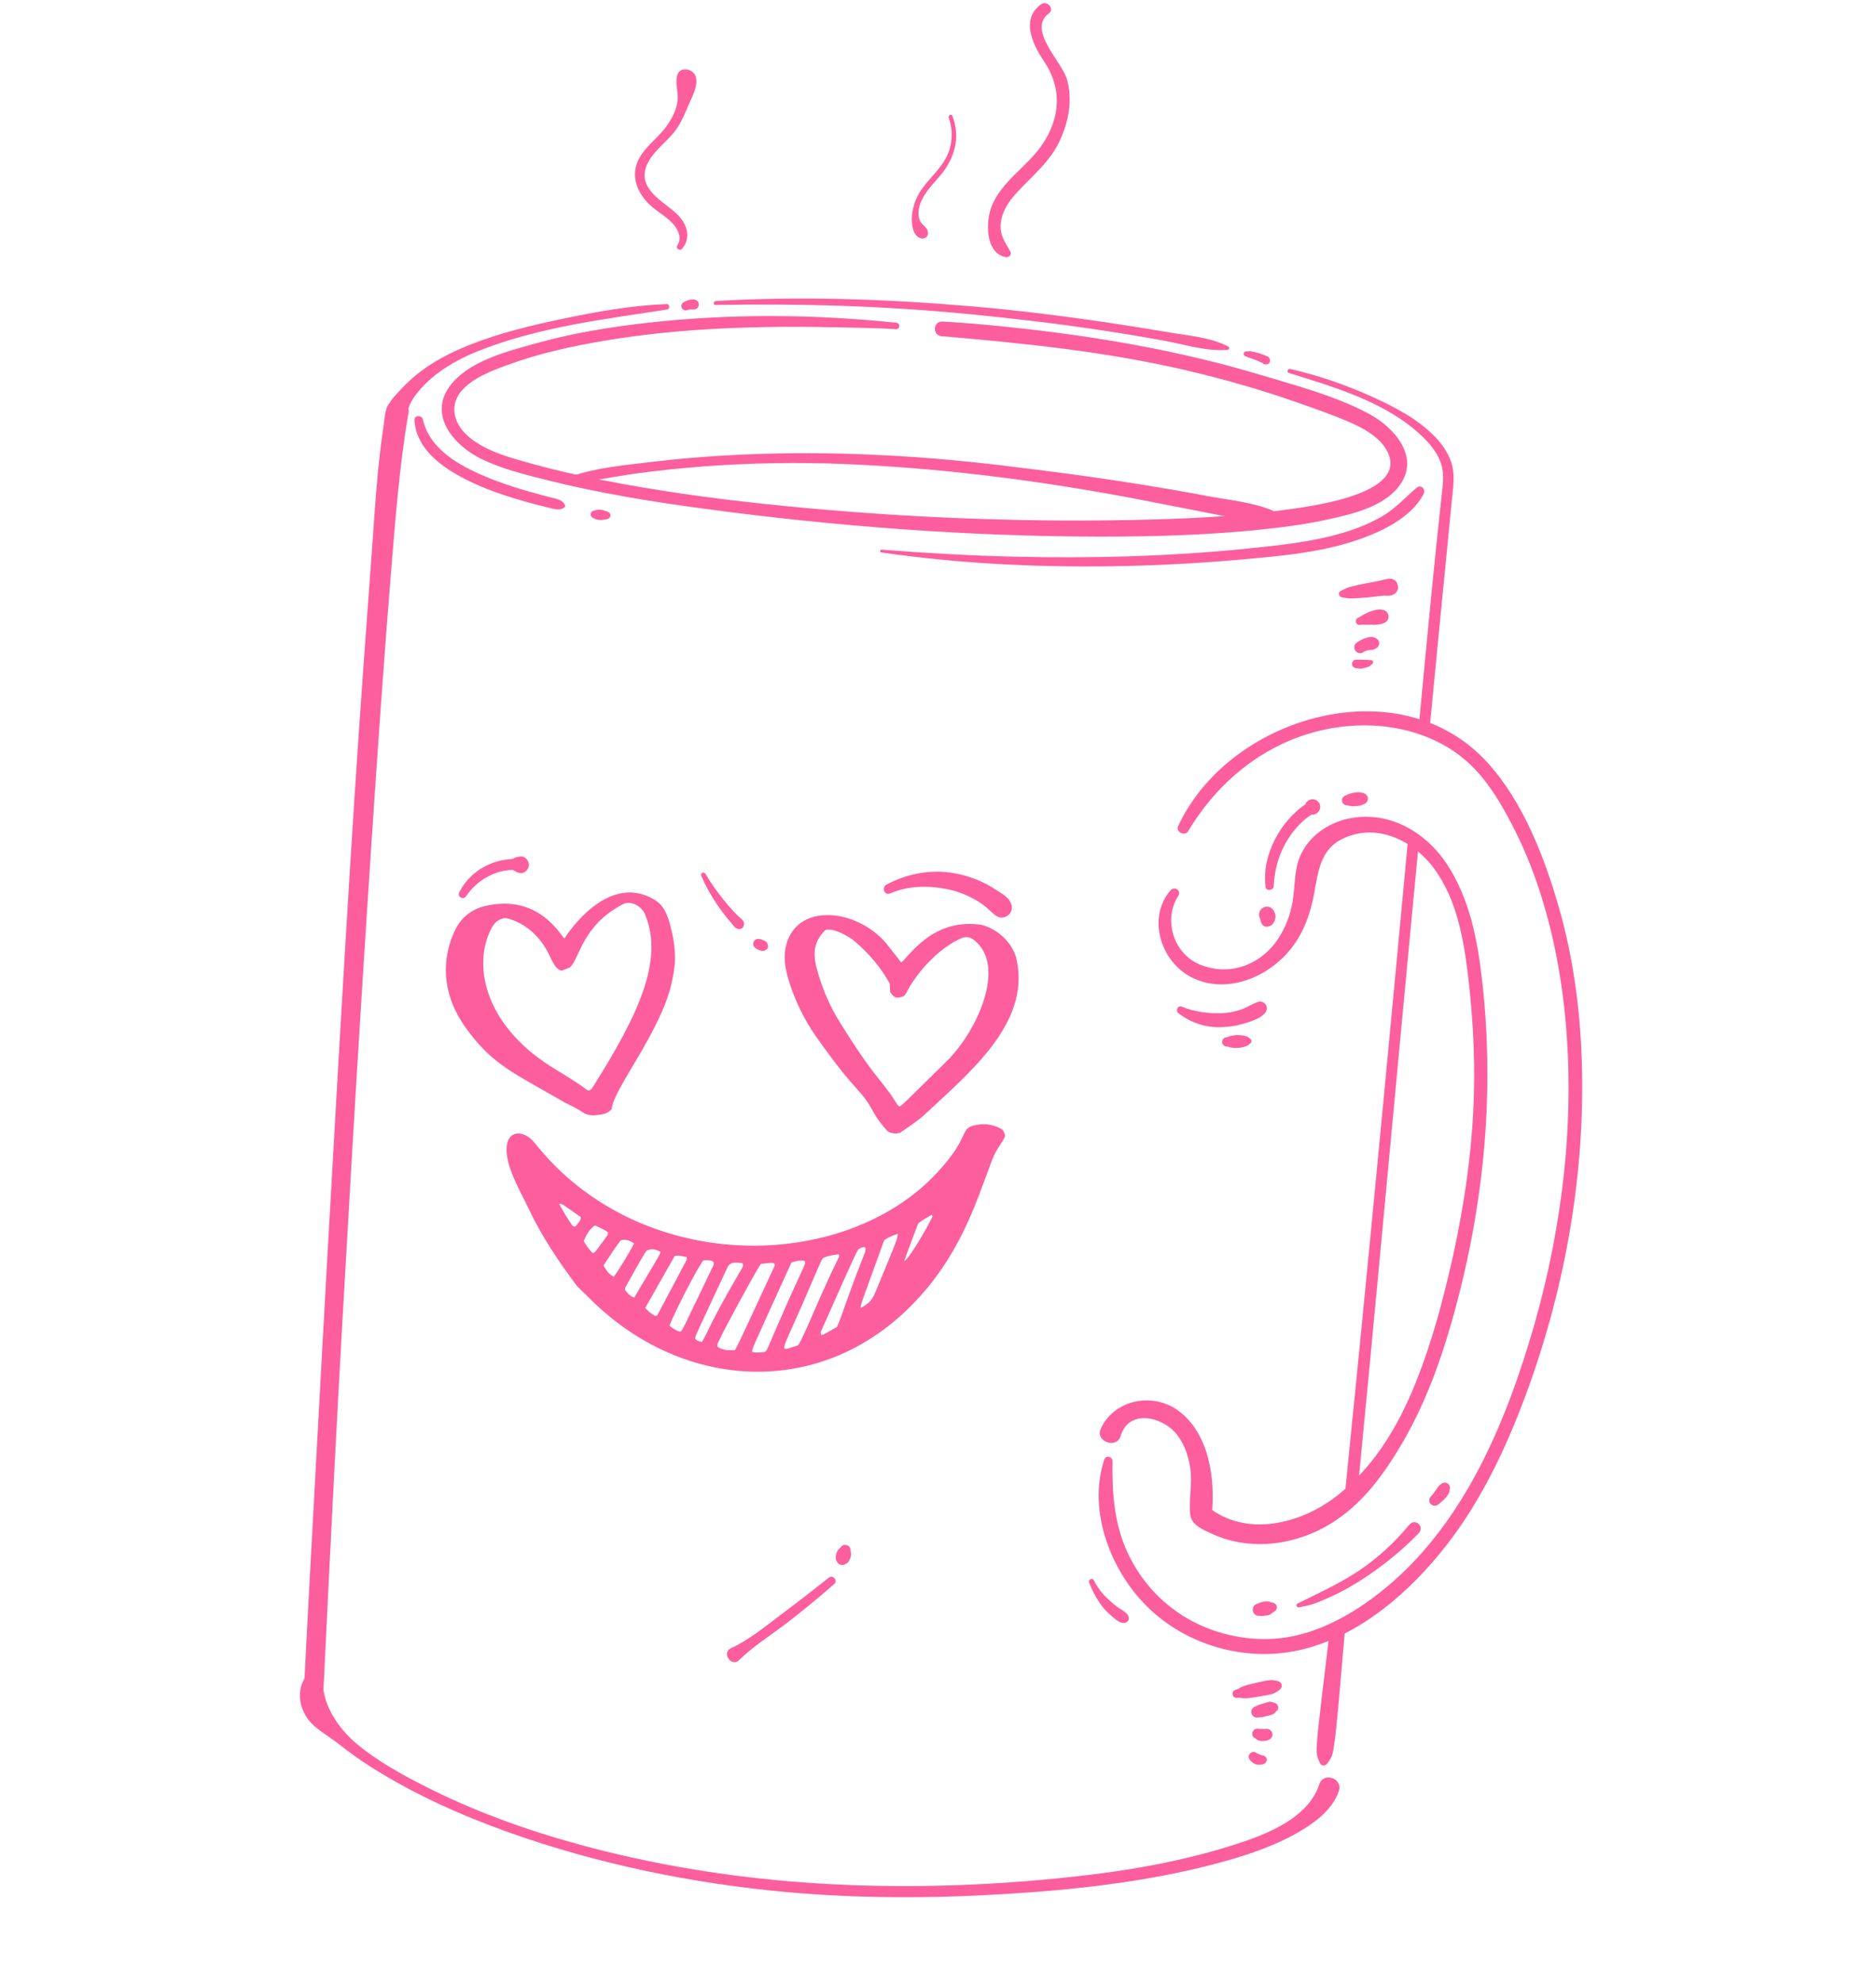 <svg xmlns="http://www.w3.org/2000/svg" width="265" height="280" viewBox="0 0 265 280" fill="none"><path d="M126.62 45.582C114.956 44.365 103.26 44.279 91.592 45.574C86.181 46.175 80.78 47.062 75.534 48.538C71.522 49.666 66.076 51.024 63.502 54.585C60.478 58.771 64.226 62.966 67.98 64.808C70.777 66.181 73.933 66.962 76.941 67.724C84.4 69.615 92.029 70.85 99.65 71.871C118.063 74.338 136.701 75.756 155.283 75.782C163.198 75.794 171.139 75.561 179.01 74.694C181.977 74.367 184.945 73.949 187.859 73.295C191.27 72.529 195.523 71.524 197.704 68.55C200.638 64.547 196.958 60.386 193.454 58.488C188.745 55.938 183.205 54.493 178.098 52.956C166.629 49.505 154.847 47.508 142.954 46.238C139.686 45.888 136.416 45.593 133.134 45.41C131.804 45.336 131.659 47.362 132.989 47.477C144.672 48.478 156.273 49.652 167.713 52.335C172.87 53.544 177.966 55.003 182.969 56.743C185.535 57.636 188.119 58.542 190.616 59.613C192.542 60.44 194.77 61.653 195.849 63.534C199.476 69.858 184.72 71.581 180.943 72.08C173.956 73.005 166.891 73.299 159.851 73.438C142.532 73.779 125.136 72.979 107.912 71.161C100.178 70.344 92.451 69.255 84.819 67.753C81.656 67.13 78.507 66.425 75.399 65.565C72.231 64.688 68.664 63.805 66.132 61.615C64.004 59.775 63.342 57.031 65.483 54.883C67.151 53.212 69.552 52.325 71.727 51.528C76.171 49.899 80.84 48.88 85.5 48.099C96.462 46.264 107.572 45.99 118.66 46.233C121.296 46.289 123.924 46.315 126.557 46.491C127.143 46.53 127.203 45.642 126.62 45.582Z" fill="#FC5E9E"></path><path d="M94.177 42.939C89.197 43.144 84.225 44.02 79.356 45.05C74.987 45.974 70.581 47.02 66.421 48.673C62.743 50.133 59.4 52 56.687 54.927C55.861 55.818 55.233 56.393 54.738 57.451C54.993 57.163 55.248 56.875 55.502 56.588C54.382 56.988 54.352 59.037 54.195 60.047C53.994 61.353 53.83 62.664 53.675 63.975C53.202 67.959 52.952 71.977 52.661 75.977C51.782 88.06 50.879 100.139 50.1 112.229C49.133 127.246 48.241 142.267 47.386 157.289C46.548 172.011 45.71 186.733 44.919 201.458C44.309 212.849 43.665 224.239 43.086 235.631C43.034 236.658 42.981 237.685 42.931 238.713C42.845 240.48 45.592 240.679 45.678 238.905C46.197 228.138 46.724 217.373 47.281 206.608C48.032 192.127 48.87 177.651 49.717 163.176C50.6 148.077 51.548 132.98 52.551 117.889C53.387 105.306 54.255 92.725 55.288 80.157C55.868 73.089 56.431 65.911 57.592 58.909C57.61 58.804 57.721 58.219 57.659 58.54C57.587 58.907 57.748 58.199 57.746 58.13C57.731 57.704 57.648 57.27 57.334 56.953C57.459 57.324 57.581 57.694 57.706 58.064C57.709 57.947 57.668 57.571 57.745 57.475C57.91 57.275 57.645 57.824 57.713 57.619C57.918 56.998 58.216 56.469 58.598 55.941C60.844 52.839 64.4 50.798 67.908 49.433C76.316 46.16 85.376 45.072 94.226 43.715C94.657 43.651 94.625 42.921 94.177 42.939Z" fill="#FC5E9E"></path><path d="M187.889 229.896C187.5 233.163 187.097 236.43 186.712 239.698C186.523 241.291 186.344 242.886 186.17 244.481C186.084 245.274 186.035 246.074 185.991 246.871C185.941 247.764 186.089 248.226 186.48 249.032C186.673 249.428 187.192 249.422 187.444 249.1C188.015 248.368 188.218 247.965 188.36 247.037C188.472 246.307 188.583 245.575 188.667 244.841C188.853 243.188 188.995 241.525 189.146 239.868C189.443 236.594 189.717 233.318 189.998 230.043C190.113 228.683 188.049 228.552 187.889 229.896Z" fill="#FC5E9E"></path><path d="M198.916 118.372C196.689 142.218 194.442 166.063 192.09 189.898C191.379 197.094 190.661 204.29 189.933 211.485C189.821 212.599 191.56 212.72 191.669 211.606C194.074 186.977 196.32 162.332 198.649 137.694C199.255 131.289 199.859 124.884 200.465 118.48C200.56 117.485 199.009 117.377 198.916 118.372Z" fill="#FC5E9E"></path><path d="M182.071 52.678C188.562 54.693 195.825 56.795 200.868 61.597C201.911 62.589 202.87 63.732 203.419 65.076C204.084 66.703 203.823 68.281 203.639 69.981C203.127 74.706 202.634 79.433 202.173 84.162C201.566 90.397 200.972 96.632 200.384 102.868C200.291 103.865 201.838 103.972 201.934 102.976C202.988 92.011 204.065 81.049 205.143 70.086C205.307 68.421 205.539 66.844 204.98 65.23C204.508 63.867 203.656 62.659 202.653 61.632C200.233 59.154 197.044 57.502 193.924 56.08C190.197 54.382 186.263 53.026 182.271 52.11C181.903 52.027 181.694 52.561 182.071 52.678Z" fill="#FC5E9E"></path><path d="M43.989 235.975C41.504 237.99 42.059 241.693 44.348 243.711C45.471 244.701 46.827 245.482 48.007 246.42C49.408 247.533 50.882 248.578 52.393 249.538C58.476 253.401 65.187 256.402 71.964 258.812C84.375 263.226 97.671 265.968 110.783 267.181C120.967 268.123 131.258 268.121 141.463 267.517C151.41 266.927 161.472 265.855 171.14 263.357C175.111 262.331 179.187 261.066 182.805 259.097C185.304 257.738 188.177 255.749 189.127 252.943C189.73 251.161 186.951 250.184 186.373 251.972C184.654 257.282 177.633 259.55 172.782 261.007C164.015 263.639 154.823 264.854 145.724 265.608C124.318 267.381 102.757 266.197 81.967 260.537C74.326 258.458 66.828 255.748 59.769 252.139C56.538 250.486 53.259 248.662 50.456 246.337C47.77 244.108 45.252 240.438 45.654 236.802C45.75 235.904 44.637 235.45 43.989 235.975Z" fill="#FC5E9E"></path><path d="M80.882 68.131C83.908 67.954 86.947 67.263 89.954 66.857C93.134 66.428 96.326 66.098 99.525 65.861C106.072 65.376 112.652 65.263 119.21 65.529C132.156 66.053 145.002 67.637 157.743 69.948C161.248 70.584 164.736 71.291 168.233 71.966C170.079 72.323 171.925 72.68 173.767 73.049C175.582 73.413 177.438 73.957 179.294 73.985C180.408 74 180.73 72.505 179.689 72.075C176.786 70.876 173.318 70.594 170.241 70.002C167.062 69.392 163.869 68.856 160.672 68.345C154.172 67.306 147.645 66.455 141.108 65.681C128.222 64.156 115.186 63.579 102.224 64.337C98.756 64.54 95.292 64.84 91.843 65.259C88.22 65.699 84.29 66.049 80.823 67.23C80.394 67.377 80.317 68.165 80.882 68.131Z" fill="#FC5E9E"></path><path d="M71.687 161.328C72.211 159.548 74.198 159.727 75.569 161.457C90.362 180.118 119.071 179.848 132.302 165.691C137.616 160.006 135.112 159.203 138.427 158.804C139.417 158.684 140.358 158.897 141.248 159.333C141.686 159.547 141.755 159.662 141.989 160.369C141.715 161.334 140.865 161.876 140.049 164.058C137.736 170.239 135.481 177.586 128.663 184.448C115.463 197.733 95.908 196.283 82.971 183.054C82.357 182.426 81.587 181.74 81.511 181.638C78.907 178.145 76.526 174.638 74.668 170.676C73.565 168.327 71.256 164.541 71.586 161.83C71.608 161.648 71.642 161.481 71.687 161.328ZM127.77 178.095C128.615 177.47 130.806 173.665 131.7 171.871C131.732 171.806 131.674 171.696 131.645 171.534C130.969 171.939 130.288 172.286 129.696 172.793C127.32 179.009 127.77 178.101 127.77 178.095ZM124.9 175.152C121.453 184.669 121.515 184.344 121.59 184.717C122.629 184.152 123.171 183.65 123.56 182.717C127.06 174.321 126.749 174.933 126.821 174.229C126.913 174.281 125.857 174.461 124.9 175.152ZM107.464 178.505C106.686 179.656 102.39 187.528 101.642 189.175C101.506 189.477 101.281 189.758 101.348 190.184C102.066 190.712 102.916 190.711 103.786 190.685C104.191 190.06 103.88 190.729 109.456 178.71C109.483 178.651 109.408 178.544 109.362 178.402C108.757 178.28 108.145 178.435 107.464 178.505ZM112.753 189.981C113.68 188.563 115.813 182.93 118.535 177.476C118.567 177.413 118.514 177.308 118.491 177.159C117.727 177.204 116.988 177.357 116.34 177.617C115.941 178.009 116.168 177.727 113.194 184.54C110.164 191.48 109.959 190.854 112.753 189.981ZM108.013 190.942C108.459 190.658 108.154 190.905 111.141 184.186C113.795 178.218 113.905 178.481 113.625 178.065C113.014 177.955 112.419 178.1 111.796 178.304C106.098 190.855 106.201 190.465 106.265 190.931C106.865 191.09 107.479 190.989 108.013 190.942ZM99.345 177.999C98.492 179.089 95.237 185.378 94.576 187.237C95.033 187.585 95.514 187.941 96.076 188.084C96.429 187.873 96.225 188.158 100.523 179.227C100.791 178.669 100.967 178.432 100.689 178.119C100.28 177.966 99.809 177.931 99.345 177.999ZM118.213 187.415C118.938 185.886 119.485 183.695 122.173 176.897C122.242 176.721 122.27 176.523 122.282 176.333C122.287 176.266 122.189 176.191 122.137 176.12C121.838 176.116 121.576 176.23 121.254 176.423C120.829 177.176 121.15 176.377 116.181 187.559C116.048 187.859 115.84 188.152 115.983 188.546C116.47 188.433 116.035 188.647 118.213 187.415ZM99.136 189.54C100.177 187.838 100.067 187.247 104.37 179.863C104.96 178.85 105.111 178.722 104.85 178.363C104.234 178.401 103.219 178.011 102.757 178.998C98.081 188.994 98.223 188.645 98.195 189.046C98.547 189.388 98.293 189.265 99.136 189.54ZM95.305 177.383C93.928 179.809 92.552 182.232 91.14 184.722C91.583 185.206 92.04 185.605 92.597 185.858C92.715 185.793 92.837 185.769 92.875 185.699C94.257 183.107 95.632 180.512 97.001 177.913C97.038 177.842 96.994 177.729 96.981 177.531C96.453 177.455 95.925 177.234 95.305 177.383ZM93.346 176.8C92.671 176.479 92.07 176.227 91.297 176.659C90.274 178.238 89.384 180.004 88.391 181.711C88.322 181.828 88.314 181.979 88.269 182.15C88.626 182.589 88.957 183.048 89.594 183.247C93.404 176.835 92.925 177.677 93.346 176.8ZM85.256 178.73C85.896 179.792 85.938 179.837 86.695 180.315C87.272 179.597 89.028 176.72 89.564 175.606C88.999 175.222 88.422 174.929 87.671 175.182C86.796 176.324 86.023 177.543 85.256 178.73ZM84.038 173.059C83.221 173.635 82.814 174.427 82.453 175.265C82.812 175.94 83.243 176.496 83.737 176.98C84.102 176.823 83.892 177.105 85.839 174.397C85.887 174.331 85.868 174.218 85.891 174.052C85.354 173.625 84.699 173.361 84.038 173.059ZM78.966 169.985C79.581 171.126 80.147 172.065 80.772 172.971C80.882 173.13 81.013 173.264 81.283 173.224C81.554 172.839 82.006 172.522 82.056 171.903C79.074 169.815 79.601 170.114 78.966 169.985Z" fill="#FC5E9E"></path><path d="M79.725 132.546C79.739 132.537 85.52 123.083 92.329 126.992C93.312 127.557 94.04 128.362 94.603 130.403C95.766 134.618 95.335 136.722 94.859 138.878C93.363 145.66 86.552 153.931 86.419 156.591C85.848 157.349 85.047 157.382 84.284 157.48C83.539 157.576 82.796 157.456 82.197 157.016C81.504 156.507 79.959 155.808 79.901 155.774C72.393 151.424 69.476 150.354 65.675 144.988C62.932 141.115 62.038 136.391 64.154 131.627C65.021 129.674 66.503 128.43 68.569 127.948C76.217 126.162 79.31 132.309 79.725 132.546ZM83.196 154.013C83.554 153.898 83.709 153.573 83.884 153.294C90.081 143.432 93.854 135.644 91.106 129.107C90.647 128.015 89.133 127.104 87.992 127.696C82.168 130.721 81.848 135.493 80.496 136.626C80.171 136.756 79.726 136.934 79.373 137.075C78.305 136.951 77.89 135.273 77.155 134.049C75.8 131.789 73.906 130.236 71.421 129.635C70.445 129.764 69.879 130.273 69.489 130.982C66.657 136.129 68.421 144.619 77.68 150.53C79.437 151.651 81.263 152.665 82.926 153.932C82.996 153.985 83.104 153.987 83.196 154.013Z" fill="#FC5E9E"></path><path d="M127.148 159.97C126.516 160.127 125.995 160.094 125.417 159.793C124.686 159.001 123.956 158.103 123.396 157.075C121.419 153.454 121.373 154.996 115.311 146.443C112.884 143.019 111.301 138.848 110.933 136.39C110.447 133.154 111.928 130.037 115.43 129.371C119.088 128.676 123.1 130.718 125.149 133.187C125.724 133.88 125.967 134.229 127.291 135.917C128.148 135.499 131.394 129.733 138.288 130.564C140.29 130.805 143.026 132.817 143.609 135.542C145.535 144.544 136.99 151.438 130.466 157.545C129.716 158.246 127.824 159.507 127.148 159.97ZM127.132 156.265C127.614 155.891 127.193 156.322 133.788 149.809C138.002 145.647 142.293 136.372 137.55 132.732C136.997 132.308 136.427 132.223 135.783 132.506C132.653 133.881 129.647 137.181 128.196 139.892C128.035 140.192 127.904 140.506 127.62 140.71C126.53 141.024 126.428 140.994 125.749 140.142C125.726 139.75 125.7 139.318 125.675 138.888C124.408 136.596 122.742 134.658 120.774 132.971C119.895 132.219 117.689 130.975 116.592 131.341C114.639 133.255 114.866 135.169 115.631 137.696C116.323 139.98 117.268 142.161 118.523 144.188C120.285 147.033 122.097 149.847 124.204 152.456C126.972 155.885 126.568 156.096 127.132 156.265Z" fill="#FC5E9E"></path><path d="M101.074 43.072C113.091 42.837 125.109 43.206 137.076 44.381C143.207 44.982 149.322 45.699 155.414 46.616C158.472 47.075 161.521 47.582 164.563 48.14C167.46 48.672 170.482 49.664 173.429 49.405C173.633 49.387 173.703 49.053 173.52 48.955C171.025 47.637 168.045 47.434 165.282 46.964C162.133 46.428 158.976 45.928 155.816 45.464C149.725 44.57 143.605 43.813 137.471 43.284C125.397 42.245 113.221 41.795 101.114 42.513C100.763 42.535 100.708 43.079 101.074 43.072Z" fill="#FC5E9E"></path><path d="M96.979 43.82C97.175 43.754 97.378 43.716 97.584 43.703C97.522 43.706 97.462 43.71 97.401 43.714C97.545 43.706 97.686 43.706 97.83 43.696C97.767 43.699 97.704 43.704 97.642 43.708C97.746 43.702 97.848 43.701 97.953 43.708C98.134 43.72 98.326 43.656 98.464 43.537C98.594 43.424 98.701 43.231 98.705 43.054C98.71 42.873 98.664 42.679 98.534 42.543C98.406 42.408 98.242 42.314 98.051 42.302C97.792 42.286 97.53 42.298 97.282 42.375C97.039 42.45 96.804 42.539 96.586 42.672C96.454 42.753 96.329 42.861 96.28 43.017C96.24 43.152 96.238 43.283 96.283 43.416C96.324 43.537 96.401 43.656 96.513 43.725C96.644 43.807 96.828 43.87 96.979 43.82Z" fill="#FC5E9E"></path><path d="M175.892 50.293C176.143 50.388 176.386 50.508 176.644 50.584C176.886 50.655 177.126 50.737 177.361 50.829C177.598 50.921 177.83 51.025 178.058 51.137C178.119 51.166 178.124 51.169 178.074 51.145C178.106 51.161 178.138 51.178 178.169 51.195C178.216 51.221 178.263 51.247 178.311 51.273C178.25 51.198 178.277 51.22 178.396 51.339C178.453 51.38 178.515 51.413 178.581 51.439C178.717 51.487 178.847 51.47 178.984 51.449C179.336 51.396 179.502 50.981 179.36 50.682C179.303 50.56 179.237 50.45 179.122 50.371C179.062 50.336 178.998 50.304 178.931 50.281C178.757 50.254 178.721 50.244 178.829 50.251C178.714 50.198 178.596 50.151 178.479 50.106C178.225 50.007 177.968 49.92 177.708 49.846C177.421 49.764 177.131 49.698 176.838 49.642C176.572 49.59 176.298 49.612 176.029 49.629C175.859 49.64 175.708 49.72 175.674 49.901C175.642 50.07 175.729 50.233 175.892 50.293Z" fill="#FC5E9E"></path><path d="M124.496 78.022C135.973 79.674 147.551 80.193 159.137 79.93C164.666 79.804 170.189 79.484 175.696 78.989C180.435 78.561 185.248 78.141 189.844 76.844C193.77 75.737 199.11 73.621 201.099 69.752C201.425 69.119 200.735 68.358 200.117 68.879C198.471 70.262 197.152 71.801 195.26 72.905C193.467 73.95 191.521 74.717 189.532 75.297C185.255 76.544 180.786 77.009 176.368 77.459C165.319 78.584 154.246 78.88 143.148 78.614C136.931 78.465 130.725 78.106 124.524 77.628C124.268 77.608 124.247 77.986 124.496 78.022Z" fill="#FC5E9E"></path><path d="M58.547 59.314C58.795 63.895 63.363 66.627 67.107 68.334C69.373 69.368 71.757 70.145 74.148 70.827C75.208 71.129 76.272 71.405 77.343 71.662C78.115 71.847 79.039 72.202 79.735 71.651C79.833 71.573 79.852 71.425 79.802 71.316C79.461 70.564 78.553 70.443 77.837 70.258C76.847 70.002 75.859 69.741 74.876 69.463C72.727 68.857 70.6 68.161 68.541 67.293C64.881 65.751 60.674 63.443 59.734 59.235C59.594 58.607 58.51 58.612 58.547 59.314Z" fill="#FC5E9E"></path><path d="M83.786 73.162C83.921 73.225 84.059 73.275 84.197 73.329C84.394 73.403 84.606 73.425 84.814 73.44C85.007 73.453 85.221 73.398 85.413 73.367C85.59 73.339 85.799 73.332 85.954 73.231C86.108 73.13 86.22 73.007 86.234 72.814C86.248 72.619 86.153 72.483 86.014 72.361C85.879 72.243 85.682 72.208 85.515 72.156C85.323 72.098 85.113 72.009 84.915 71.996C84.714 71.982 84.502 71.972 84.305 72.017C84.154 72.05 84.005 72.084 83.857 72.128C83.636 72.195 83.433 72.367 83.427 72.619C83.423 72.871 83.561 73.057 83.786 73.162Z" fill="#FC5E9E"></path><path d="M142.72 35.521C141.967 34.18 141.21 33.23 141.362 31.585C141.519 29.896 142.45 28.503 143.566 27.279C145.796 24.834 148.281 22.926 149.712 19.849C150.962 17.162 151.561 14.013 150.691 11.123C149.953 8.677 145.072 4.165 148.149 1.903C149.031 1.254 147.911 -0.02 147.035 0.621C144.153 2.731 145.897 6.32 147.454 8.619C150.082 12.502 149.792 16.727 147.134 20.553C145.029 23.582 141.449 25.629 140.07 29.162C139.249 31.265 139.119 35.669 142.02 36.309C142.459 36.409 142.988 36.001 142.72 35.521Z" fill="#FC5E9E"></path><path d="M134.011 16.627C134.675 18.489 134.562 20.591 133.61 22.338C132.767 23.884 131.435 25.069 130.387 26.464C129.56 27.562 129.048 28.787 128.856 30.15C128.705 31.221 128.789 33.311 130.08 33.652C130.773 33.836 131.268 33.222 131.035 32.575C130.809 31.951 130.114 31.69 129.892 31.031C129.661 30.345 129.728 29.573 129.948 28.897C130.461 27.32 131.679 26.128 132.732 24.896C134.826 22.447 135.73 19.474 134.531 16.368C134.396 16.018 133.887 16.28 134.011 16.627Z" fill="#FC5E9E"></path><path d="M96.368 35.108C97.787 33.383 96.908 31.346 95.401 30.02C93.555 28.395 90.277 26.724 91.223 23.703C91.926 21.456 94.409 19.994 95.673 18.054C96.352 17.012 96.833 15.868 97.314 14.726C97.811 13.546 98.613 12.18 98.291 10.881C97.991 9.676 95.984 9.282 95.642 10.695C95.354 11.886 95.842 12.979 95.713 14.199C95.57 15.544 94.874 16.842 94.082 17.917C92.783 19.677 90.746 20.965 89.967 23.086C89.257 25.02 90.019 27.013 91.348 28.477C92.138 29.348 93.118 29.968 94.048 30.673C95.148 31.506 96.649 33.17 95.687 34.644C95.389 35.096 96.036 35.514 96.368 35.108Z" fill="#FC5E9E"></path><path d="M117.063 222.819C114.846 224.586 112.597 226.321 110.327 228.021C108.08 229.704 105.815 231.598 103.255 232.772C101.883 233.401 103.315 235.509 104.382 234.465C106.421 232.469 108.918 230.926 111.177 229.186C113.458 227.431 115.671 225.605 117.836 223.709C118.412 223.207 117.655 222.347 117.063 222.819Z" fill="#FC5E9E"></path><path d="M118.657 218.693C118.642 218.725 118.628 218.758 118.614 218.791C118.645 218.73 118.675 218.67 118.706 218.61C118.702 218.617 118.697 218.625 118.694 218.633C118.739 218.583 118.783 218.531 118.828 218.481C118.766 218.551 118.703 218.62 118.641 218.69C118.781 218.622 118.921 218.552 119.062 218.483C118.96 218.496 118.852 218.534 118.759 218.575C118.637 218.63 118.536 218.711 118.457 218.815C118.389 218.875 118.341 218.946 118.31 219.03C118.276 219.096 118.242 219.165 118.21 219.233C118.192 219.269 118.173 219.304 118.157 219.342C118.119 219.428 118.108 219.55 118.091 219.641C118.086 219.662 118.082 219.685 118.079 219.706C118.073 219.74 118.067 219.774 118.062 219.808C118.058 219.829 118.053 219.851 118.051 219.873C118.049 219.882 118.048 219.89 118.046 219.899C118.052 219.988 118.057 220.078 118.063 220.167C118.091 220.249 118.119 220.332 118.147 220.413C118.149 220.419 118.153 220.424 118.155 220.43C118.161 220.441 118.167 220.452 118.174 220.463C118.189 220.491 118.205 220.518 118.22 220.546C118.323 220.729 118.49 220.906 118.697 220.969C118.92 221.036 119.137 221.023 119.353 220.929C119.443 220.891 119.514 220.853 119.599 220.797C119.716 220.718 119.818 220.641 119.889 220.51C119.896 220.494 119.904 220.479 119.912 220.464C119.93 220.429 119.947 220.394 119.965 220.36C120.018 220.257 120.083 220.156 120.121 220.048C120.161 219.932 120.173 219.804 120.197 219.684C120.204 219.65 120.211 219.616 120.218 219.582C120.231 219.529 120.229 219.475 120.215 219.421C120.221 219.329 120.203 219.242 120.164 219.161C120.146 219.073 120.107 218.996 120.05 218.928C120.023 218.872 119.985 218.823 119.939 218.782C120.008 218.923 120.077 219.063 120.146 219.203C120.138 219.11 120.131 219.016 120.123 218.924C120.127 218.995 120.132 219.065 120.136 219.136C120.137 219.127 120.139 219.119 120.139 219.11C120.125 219.178 120.111 219.247 120.097 219.317C120.106 219.282 120.114 219.248 120.123 219.212C120.162 219.111 120.174 219.009 120.158 218.904C120.16 218.8 120.136 218.702 120.085 218.609C120.003 218.441 119.83 218.275 119.647 218.221C119.452 218.162 119.229 218.156 119.044 218.257C118.99 218.295 118.934 218.331 118.879 218.368C118.778 218.455 118.703 218.564 118.657 218.693Z" fill="#FC5E9E"></path><path d="M65.857 126.555C66.674 125.312 67.838 124.333 69.162 123.666C69.798 123.345 70.484 123.121 71.184 122.983C71.532 122.914 71.884 122.876 72.239 122.861C72.26 122.86 72.518 122.841 72.384 122.828C72.428 122.832 72.53 122.912 72.439 122.852C72.716 123.033 72.954 123.161 73.27 123.268C73.941 123.493 74.631 122.897 74.701 122.259C74.772 121.619 74.235 120.888 73.526 120.961C73.211 120.994 72.918 121.028 72.634 121.19C72.504 121.264 72.454 121.295 72.275 121.313C71.832 121.355 71.394 121.397 70.958 121.482C70.092 121.652 69.251 121.964 68.47 122.372C66.929 123.176 65.645 124.462 64.876 126.023C64.554 126.671 65.464 127.152 65.857 126.555Z" fill="#FC5E9E"></path><path d="M125.746 126.17C128.28 125.073 131.165 125.036 133.85 125.585C135.131 125.848 136.365 126.314 137.52 126.929C138.094 127.236 138.635 127.597 139.148 127.995C139.773 128.479 140.227 129.08 140.932 129.465C141.487 129.765 142.266 129.504 142.636 129.035C143.061 128.498 142.99 127.83 142.655 127.273C142.243 126.583 141.444 126.157 140.788 125.723C140.117 125.279 139.414 124.876 138.686 124.538C137.271 123.882 135.727 123.441 134.181 123.228C131.069 122.803 128.011 123.479 125.233 124.919C124.475 125.312 124.933 126.521 125.746 126.17Z" fill="#FC5E9E"></path><path d="M99.054 123.704C99.678 125.102 100.407 126.439 101.266 127.706C101.682 128.321 102.124 128.921 102.588 129.501C102.833 129.806 103.09 130.099 103.337 130.401C103.643 130.771 103.859 131.161 104.384 131.213C104.862 131.259 105.138 130.82 105.099 130.399C105.057 129.951 104.642 129.731 104.344 129.448C104.09 129.206 103.849 128.948 103.609 128.691C103.102 128.151 102.618 127.59 102.155 127.01C101.243 125.866 100.395 124.668 99.649 123.41C99.432 123.046 98.879 123.309 99.054 123.704Z" fill="#FC5E9E"></path><path d="M106.69 133.877C106.744 133.914 106.799 133.951 106.854 133.988C106.746 133.766 106.638 133.543 106.531 133.321C106.531 133.324 106.531 133.325 106.532 133.328C106.522 133.466 106.547 133.596 106.609 133.72C106.669 133.839 106.754 133.936 106.864 134.013C106.955 134.06 107.039 134.105 107.134 134.139C107.175 134.154 107.216 134.169 107.257 134.184C107.295 134.197 107.333 134.212 107.371 134.225C107.47 134.261 107.564 134.281 107.671 134.299C107.805 134.309 107.932 134.283 108.053 134.225C108.168 134.167 108.263 134.084 108.337 133.978C108.342 133.969 108.346 133.961 108.352 133.952C108.227 134.036 108.1 134.119 107.974 134.204C108.012 134.192 108.049 134.18 108.087 134.168C108.181 134.137 108.252 134.109 108.328 134.046C108.396 133.99 108.41 133.96 108.444 133.894C108.515 133.752 108.513 133.584 108.445 133.441C108.43 133.409 108.412 133.377 108.396 133.347C108.405 133.503 108.415 133.658 108.424 133.814C108.424 133.811 108.426 133.809 108.426 133.806C108.44 133.741 108.452 133.676 108.466 133.611C108.477 133.509 108.463 133.413 108.423 133.321C108.41 133.257 108.382 133.2 108.339 133.152C108.293 133.067 108.227 132.999 108.145 132.947C108.038 132.871 107.893 132.819 107.772 132.762C107.7 132.73 107.627 132.686 107.551 132.662C107.297 132.582 106.996 132.617 106.795 132.806C106.794 132.808 106.791 132.809 106.788 132.812C106.969 132.752 107.149 132.691 107.33 132.631C107.267 132.618 107.204 132.607 107.14 132.595C107.077 132.598 107.014 132.603 106.951 132.607C106.859 132.622 106.776 132.658 106.703 132.716C106.648 132.744 106.603 132.782 106.569 132.832C106.502 132.896 106.454 132.973 106.427 133.063C106.39 133.184 106.381 133.311 106.401 133.436C106.422 133.603 106.55 133.781 106.69 133.877Z" fill="#FC5E9E"></path><path d="M167.833 117.389C171.503 111.25 176.95 106.372 183.751 103.981C191.002 101.43 199.722 101.899 206.035 106.577C209.404 109.072 211.65 112.751 213.559 116.414C215.122 119.41 216.414 122.552 217.464 125.765C219.636 132.412 220.84 139.376 221.322 146.344C222.322 160.837 220.265 175.583 216.037 189.45C211.738 203.546 205.187 218.01 192.629 226.586C188.921 229.118 184.622 231.107 180.093 231.426C175.823 231.727 171.387 230.705 167.689 228.549C163.915 226.349 160.973 223.036 159.179 219.058C157.376 215.061 157.07 210.697 157.154 206.365C157.167 205.71 156.209 205.455 155.989 206.124C153.54 213.51 157.046 222.319 162.593 227.422C168.292 232.667 176.554 234.789 184.074 232.919C192.262 230.884 199.244 224.744 204.32 218.23C209.173 212.002 212.623 204.754 215.381 197.39C220.867 182.737 223.788 166.876 223.476 151.218C223.32 143.429 222.358 135.628 220.199 128.13C218.161 121.053 215.166 113.283 210.166 107.747C197.803 94.057 173.612 101.132 166.423 116.677C166.044 117.493 167.373 118.161 167.833 117.389Z" fill="#FC5E9E"></path><path d="M165.333 125.75C162.029 129.597 163.929 135.7 168.181 137.955C173.125 140.578 179.196 138.045 182.421 133.911C184.205 131.626 185.143 128.919 185.652 126.095C186.169 123.224 186.531 120.092 189.367 118.6C194.229 116.044 199.576 118.594 202.587 122.675C205.756 126.968 206.754 132.614 207.373 137.794C208.156 144.356 208.455 150.97 208.076 157.572C207.634 165.253 206.362 172.857 204.567 180.332C203.223 185.927 201.629 191.489 199.346 196.78C196.967 202.295 193.759 207.332 189.023 211.118C183.922 215.197 176.013 217.257 170.506 212.707C170.727 213.164 170.949 213.62 171.169 214.077C171.686 208.973 170.873 202.47 166.425 199.212C162.822 196.572 157.34 197.641 155.474 201.83C154.696 203.577 157.737 204.677 158.288 202.821C159.449 198.902 164.272 200.083 166.236 202.58C167.308 203.942 167.855 205.577 168.122 207.273C168.471 209.492 167.9 211.664 168.122 213.864C168.279 215.427 170.065 216.086 171.35 216.679C172.939 217.412 174.674 217.833 176.415 217.995C179.779 218.306 183.174 217.595 186.208 216.141C191.65 213.535 195.215 208.731 198.17 203.642C201.171 198.473 203.291 192.819 204.943 187.089C209.497 171.292 211.205 155.095 209.391 138.737C208.745 132.909 207.63 126.861 204.3 121.908C201.233 117.349 195.996 114.411 190.415 115.624C187.494 116.26 184.804 118.168 183.632 120.969C182.802 122.953 182.946 125.194 182.598 127.282C182.27 129.251 181.527 131.179 180.384 132.819C177.909 136.37 173.537 137.908 169.456 136.205C165.747 134.657 164.291 129.88 166.445 126.508C166.922 125.761 165.885 125.106 165.333 125.75Z" fill="#FC5E9E"></path><path d="M166.463 143.099C168.214 144.426 170.224 145.116 172.426 145.064C173.499 145.038 174.567 144.899 175.598 144.592C176.574 144.303 177.906 143.906 178.624 143.143C178.923 142.825 179.06 142.398 178.856 141.985C178.681 141.631 178.2 141.338 177.799 141.466C176.897 141.752 176.113 142.327 175.201 142.617C174.327 142.894 173.397 143.071 172.478 143.098C170.632 143.153 168.648 142.873 166.937 142.165C166.361 141.928 166.003 142.752 166.463 143.099Z" fill="#FC5E9E"></path><path d="M173.243 147.795C173.313 147.801 173.381 147.809 173.451 147.816C173.5 147.821 173.69 147.871 173.525 147.816C173.423 147.746 173.32 147.677 173.217 147.606C173.404 147.807 173.622 147.901 173.892 147.937C174 147.951 174.109 147.96 174.219 147.972C174.508 148.003 174.799 148.009 175.089 147.97C175.359 147.935 175.619 147.892 175.876 147.8C176.167 147.695 176.521 147.579 176.605 147.235C176.548 147.318 176.492 147.4 176.436 147.483C176.5 147.438 176.566 147.394 176.63 147.349C176.848 147.198 176.809 146.806 176.59 146.678C176.52 146.637 176.451 146.596 176.381 146.556C176.463 146.678 176.545 146.801 176.626 146.925C176.545 146.684 176.413 146.485 176.16 146.394C176.056 146.356 175.944 146.33 175.838 146.3C175.562 146.222 175.287 146.207 175.003 146.184C174.723 146.162 174.414 146.201 174.137 146.253C174.02 146.274 173.903 146.292 173.787 146.317C173.516 146.375 173.336 146.502 173.165 146.715C173.259 146.634 173.352 146.552 173.445 146.471C173.603 146.405 173.405 146.462 173.365 146.47C173.296 146.481 173.229 146.493 173.16 146.506C172.84 146.562 172.624 146.873 172.643 147.187C172.663 147.513 172.917 147.763 173.243 147.795Z" fill="#FC5E9E"></path><path d="M153.85 223.518C154.325 224.71 154.918 225.85 155.701 226.869C156.104 227.395 156.581 227.848 157.082 228.279C157.562 228.692 158.427 229.486 159.105 229.106C159.29 229.002 159.459 228.809 159.456 228.582C159.449 227.818 158.583 227.471 158.041 227.09C157.798 226.919 157.562 226.739 157.332 226.549C157.106 226.362 156.904 226.186 156.699 226.001C155.811 225.202 155.04 224.266 154.519 223.188C154.308 222.749 153.675 223.077 153.85 223.518Z" fill="#FC5E9E"></path><path d="M183.477 227.001C184.267 226.842 185.065 226.707 185.816 226.417C186.609 226.111 187.393 225.777 188.164 225.42C189.707 224.702 191.184 223.861 192.605 222.928C195.433 221.071 198.047 218.968 200.399 216.534C201.298 215.603 199.899 214.335 199.063 215.346C196.99 217.855 194.538 220.118 191.82 221.913C189.121 223.695 186.176 225.029 183.29 226.458C182.997 226.601 183.152 227.066 183.477 227.001Z" fill="#FC5E9E"></path><path d="M203.178 212.467C203.454 212.257 203.72 212.024 203.974 211.787C204.145 211.629 204.29 211.432 204.426 211.242C204.476 211.172 204.526 211.101 204.573 211.029C204.634 210.936 204.692 210.839 204.727 210.734C204.787 210.555 204.778 210.398 204.753 210.215C204.757 210.29 204.762 210.365 204.767 210.439C204.768 210.429 204.769 210.418 204.768 210.409C204.754 210.481 204.738 210.553 204.724 210.625C204.757 210.472 204.791 210.317 204.817 210.163C204.836 210.047 204.794 209.889 204.743 209.785C204.672 209.642 204.555 209.532 204.413 209.461C204.158 209.331 203.819 209.357 203.602 209.557C203.538 209.616 203.474 209.674 203.407 209.73C203.466 209.692 203.525 209.652 203.583 209.614C203.557 209.629 203.53 209.637 203.502 209.648C203.368 209.704 203.224 209.848 203.14 209.968C203.1 210.025 203.066 210.085 203.029 210.144C202.953 210.259 202.874 210.372 202.791 210.483C202.626 210.703 202.491 210.94 202.308 211.148C202.354 211.097 202.399 211.046 202.445 210.994C202.353 211.098 202.258 211.199 202.159 211.296C202.012 211.442 201.909 211.616 201.894 211.827C201.88 212.018 201.949 212.25 202.083 212.391C202.221 212.537 202.407 212.651 202.614 212.656C202.826 212.662 203.006 212.597 203.178 212.467Z" fill="#FC5E9E"></path><path d="M177.761 228.204C177.879 228.2 178.003 228.185 178.12 228.197C177.908 228.092 177.696 227.985 177.485 227.88C177.654 228.081 177.895 228.207 178.158 228.225C178.273 228.233 178.417 228.208 178.538 228.198C178.641 228.19 178.743 228.182 178.845 228.161C178.945 228.142 179.047 228.122 179.147 228.101C179.466 228.031 179.696 227.858 179.871 227.589C179.822 227.644 179.773 227.699 179.724 227.754C179.734 227.747 179.742 227.739 179.752 227.733C179.692 227.773 179.632 227.814 179.571 227.853C179.696 227.78 179.822 227.708 179.945 227.634C180.116 227.531 180.271 227.403 180.331 227.205C180.362 227.101 180.393 226.984 180.365 226.874C180.339 226.769 180.284 226.68 180.218 226.594C180.178 226.542 180.116 226.485 180.06 226.447C179.944 226.372 179.821 226.35 179.686 226.324C179.542 226.297 179.397 226.272 179.253 226.246C179.328 226.262 179.402 226.277 179.476 226.292C179.464 226.289 179.453 226.285 179.442 226.282C179.508 226.316 179.575 226.35 179.643 226.384C179.612 226.36 179.58 226.338 179.547 226.316C179.294 226.155 179.049 226.13 178.757 226.17C178.655 226.184 178.555 226.201 178.453 226.217C178.35 226.232 178.253 226.26 178.153 226.287C178.035 226.319 177.904 226.348 177.797 226.401C177.561 226.517 177.397 226.718 177.308 226.963C177.463 226.789 177.617 226.614 177.773 226.44C177.76 226.446 177.749 226.452 177.737 226.458C177.812 226.432 177.887 226.407 177.961 226.38C177.857 226.414 177.752 226.449 177.647 226.483C177.433 226.553 177.227 226.643 177.101 226.846C176.996 227.016 176.947 227.193 176.959 227.392C176.97 227.576 177.033 227.769 177.164 227.907C177.315 228.065 177.534 228.212 177.761 228.204Z" fill="#FC5E9E"></path><path d="M179.924 125.147C180.008 123.16 180.514 121.082 181.461 119.327C182.382 117.623 183.774 115.88 185.492 114.921C185.342 114.951 185.194 114.98 185.045 115.01C185.043 115.003 185.04 114.997 185.038 114.99C186.006 115.337 186.889 114.194 186.308 113.352C185.713 112.487 184.438 112.872 184.308 113.879C184.357 113.499 184.427 113.565 184.181 113.739C184.062 113.823 183.945 113.91 183.829 113.999C183.598 114.176 183.375 114.361 183.158 114.556C182.736 114.933 182.344 115.343 181.972 115.768C181.212 116.635 180.582 117.592 180.064 118.619C179.564 119.61 179.181 120.651 178.94 121.736C178.678 122.916 178.649 124.022 178.757 125.224C178.817 125.891 179.895 125.803 179.924 125.147Z" fill="#FC5E9E"></path><path d="M190.212 113.724C190.289 113.725 190.366 113.728 190.443 113.729C190.322 113.687 190.201 113.646 190.08 113.603C190.206 113.675 190.325 113.746 190.469 113.776C190.55 113.792 190.633 113.809 190.714 113.825C190.807 113.844 190.894 113.851 190.99 113.851C191.263 113.854 191.534 113.862 191.806 113.827C191.913 113.813 192.024 113.802 192.13 113.779C192.279 113.747 192.425 113.672 192.567 113.611C192.764 113.523 192.949 113.437 193.078 113.248C193.177 113.102 193.236 112.903 193.225 112.728C193.214 112.557 193.133 112.385 193.02 112.255C192.826 112.032 192.576 111.997 192.303 111.942C192.206 111.923 192.105 111.892 192.007 111.883C191.842 111.866 191.659 111.902 191.492 111.917C191.289 111.934 191.094 111.984 190.895 112.03C190.57 112.104 190.262 112.214 190.012 112.441C190.125 112.385 190.237 112.33 190.35 112.274C190.274 112.293 190.198 112.312 190.122 112.33C189.78 112.414 189.543 112.71 189.565 113.066C189.585 113.399 189.86 113.715 190.212 113.724Z" fill="#FC5E9E"></path><path d="M177.966 129.646C177.987 129.686 178.004 129.727 178.02 129.769C177.989 129.678 177.958 129.587 177.926 129.496C177.941 129.543 177.95 129.592 177.961 129.64C177.991 129.777 178.057 129.901 178.104 130.032C178.074 129.943 178.043 129.855 178.013 129.766C178.04 129.844 178.056 129.922 178.062 130.004C178.056 129.914 178.05 129.825 178.045 129.734C178.05 129.837 178.045 129.941 178.067 130.042C178.101 130.203 178.118 130.221 178.165 130.314C178.177 130.337 178.187 130.36 178.195 130.385C178.17 130.314 178.146 130.243 178.122 130.171C178.127 130.189 178.133 130.206 178.138 130.225C178.188 130.422 178.3 130.627 178.478 130.738C178.664 130.853 178.881 130.91 179.1 130.864C179.201 130.843 179.301 130.802 179.395 130.768C179.466 130.742 179.512 130.708 179.581 130.664C179.623 130.644 179.662 130.618 179.695 130.585C179.751 130.522 179.808 130.459 179.864 130.395C179.87 130.388 179.874 130.38 179.879 130.371C179.91 130.317 179.937 130.26 179.966 130.204C180.005 130.129 180.047 130.053 180.075 129.973C180.119 129.848 180.137 129.714 180.164 129.585C180.168 129.564 180.173 129.541 180.175 129.519C180.18 129.465 180.168 129.384 180.166 129.347C180.16 129.272 180.165 129.229 180.149 129.169C180.115 129.04 180.07 128.912 180.02 128.789C180.002 128.746 179.979 128.704 179.954 128.664C179.893 128.531 179.807 128.42 179.692 128.335C179.591 128.229 179.47 128.154 179.33 128.11C179.187 128.053 179.04 128.037 178.891 128.059C178.744 128.056 178.603 128.09 178.471 128.162C178.393 128.215 178.313 128.266 178.235 128.319C178.088 128.447 177.983 128.603 177.917 128.787C177.897 128.884 177.877 128.981 177.857 129.078C177.84 129.277 177.879 129.467 177.966 129.646Z" fill="#FC5E9E"></path><path d="M189.571 84.357C189.844 84.387 190.113 84.448 190.385 84.494C190.677 84.542 190.956 84.518 191.251 84.501C191.862 84.467 192.474 84.439 193.084 84.376C193.658 84.316 194.231 84.257 194.805 84.197C195.063 84.17 195.338 84.109 195.6 84.114C195.49 84.112 195.795 84.14 195.827 84.14C196.069 84.143 196.304 84.133 196.538 84.072C197.02 83.945 197.483 83.529 197.488 82.991C197.489 82.743 197.447 82.612 197.368 82.382C197.247 82.029 196.754 81.712 196.386 81.724C195.747 81.744 195.145 81.974 194.516 82.092C193.931 82.203 193.344 82.312 192.758 82.422C192.193 82.529 191.636 82.665 191.076 82.799C190.766 82.873 190.478 82.938 190.189 83.069C189.917 83.191 189.669 83.342 189.395 83.457C188.935 83.646 189.129 84.309 189.571 84.357Z" fill="#FC5E9E"></path><path d="M192.153 88.254C192.296 88.23 192.441 88.208 192.586 88.188C192.437 88.157 192.288 88.127 192.138 88.096C192.247 88.165 192.359 88.215 192.487 88.227C192.501 88.228 192.658 88.206 192.665 88.22C192.561 88.19 192.568 88.189 192.688 88.217C192.739 88.233 192.79 88.24 192.843 88.239C192.903 88.24 192.965 88.233 193.023 88.23C193.263 88.22 193.51 88.202 193.749 88.229C194.045 88.262 194.41 88.229 194.704 88.193C194.818 88.18 194.933 88.163 195.046 88.144C195.246 88.113 195.426 88.023 195.61 87.943C195.984 87.778 196.227 87.285 196.129 86.886C196.089 86.724 196.015 86.574 195.912 86.443C195.743 86.232 195.501 86.162 195.25 86.114C194.696 86.007 194.148 86.164 193.624 86.343C193.395 86.421 193.176 86.543 192.952 86.643C192.859 86.685 192.767 86.728 192.673 86.772C192.481 86.864 192.343 86.972 192.199 87.135C192.288 87.057 192.376 86.981 192.465 86.905C192.392 86.944 192.317 86.98 192.247 87.022C192.073 87.126 192 87.238 191.912 87.414C192.01 87.304 192.109 87.192 192.207 87.082C192.075 87.141 191.943 87.202 191.811 87.263C191.574 87.375 191.467 87.663 191.55 87.906C191.639 88.157 191.89 88.298 192.153 88.254Z" fill="#FC5E9E"></path><path d="M192.479 92.159C192.682 92.033 192.896 91.93 193.122 91.85C193.053 91.873 192.983 91.897 192.914 91.921C193.173 91.839 193.443 91.79 193.715 91.772C193.634 91.776 193.553 91.782 193.472 91.788C193.609 91.78 193.751 91.786 193.887 91.766C194.022 91.747 194.137 91.683 194.257 91.626C194.419 91.55 194.57 91.461 194.675 91.306C194.749 91.198 194.811 91.038 194.82 90.904C194.829 90.772 194.79 90.612 194.732 90.496C194.617 90.266 194.417 90.148 194.19 90.052C194.066 90 193.939 89.954 193.801 89.945C193.664 89.937 193.523 89.957 193.388 89.983C192.732 90.113 192.114 90.409 191.58 90.808C191.425 90.923 191.305 91.179 191.3 91.368C191.295 91.552 191.338 91.72 191.441 91.874C191.536 92.016 191.676 92.146 191.845 92.196C192.043 92.258 192.294 92.274 192.479 92.159Z" fill="#FC5E9E"></path><path d="M191.559 94.368C191.718 94.395 191.877 94.415 192.037 94.425C192.251 94.439 192.455 94.416 192.663 94.367C192.852 94.322 193.037 94.261 193.221 94.196C193.297 94.169 193.363 94.139 193.433 94.097C193.487 94.064 193.543 94.031 193.593 93.992C193.674 93.927 193.712 93.83 193.752 93.739C193.689 93.81 193.627 93.88 193.565 93.952C193.64 93.91 193.713 93.866 193.787 93.821C193.924 93.735 194.001 93.591 193.945 93.431C193.891 93.274 193.741 93.199 193.58 93.219C193.494 93.231 193.409 93.239 193.323 93.246C193.419 93.266 193.515 93.285 193.61 93.305C193.492 93.225 193.378 93.191 193.235 93.182C193.162 93.177 193.094 93.179 193.021 93.181C192.87 93.188 192.718 93.187 192.567 93.178C192.494 93.173 192.42 93.165 192.348 93.158C192.274 93.152 192.2 93.161 192.125 93.163C191.964 93.167 191.804 93.163 191.644 93.15C191.326 93.125 191 93.388 190.992 93.717C190.987 93.875 191.028 94.043 191.14 94.161C191.258 94.283 191.389 94.339 191.559 94.368Z" fill="#FC5E9E"></path><path d="M174.792 239.792C174.922 239.778 175.058 239.745 175.186 239.769C175.33 239.795 175.464 239.837 175.62 239.844C175.92 239.855 176.237 239.84 176.532 239.8C177.058 239.73 177.581 239.636 178.104 239.55C178.652 239.461 179.241 239.369 179.772 239.21C180.109 239.109 180.301 238.948 180.575 238.774C180.87 238.586 181.126 238.336 181.047 237.948C180.97 237.565 180.642 237.429 180.297 237.368C179.967 237.309 179.76 237.228 179.382 237.273C178.826 237.338 178.254 237.468 177.709 237.596C177.193 237.718 176.674 237.831 176.162 237.966C175.874 238.042 175.584 238.152 175.31 238.271C175.168 238.333 175.063 238.425 174.938 238.507C174.827 238.577 174.687 238.601 174.561 238.637C173.827 238.849 174.034 239.874 174.792 239.792Z" fill="#FC5E9E"></path><path d="M177.711 242.565C177.817 242.548 177.923 242.529 178.031 242.512C177.956 242.518 177.881 242.522 177.805 242.527C178.018 242.519 178.24 242.527 178.448 242.475C178.605 242.435 178.762 242.395 178.92 242.355C179.376 242.239 179.991 242.178 180.232 241.724C180.183 241.779 180.134 241.833 180.086 241.888C180.208 241.77 180.332 241.657 180.44 241.523C180.723 241.171 180.485 240.647 180.106 240.504C180.011 240.468 179.906 240.452 179.808 240.43C179.875 240.464 179.94 240.497 180.007 240.53C179.762 240.377 179.496 240.292 179.204 240.364C179.114 240.385 179.025 240.415 178.936 240.44C178.757 240.492 178.579 240.543 178.4 240.596C178.165 240.663 177.911 240.715 177.694 240.829C177.53 240.916 177.368 240.986 177.194 241.051C177.023 241.116 176.842 241.336 176.79 241.506C176.736 241.683 176.733 241.857 176.794 242.034C176.924 242.417 177.31 242.633 177.711 242.565Z" fill="#FC5E9E"></path><path d="M177.197 245.441C177.339 245.521 177.487 245.596 177.641 245.656C177.481 245.472 177.321 245.288 177.161 245.105C177.199 245.415 177.44 245.656 177.718 245.771C177.768 245.791 177.821 245.808 177.873 245.824C177.992 245.859 178.113 245.893 178.237 245.891C178.359 245.89 178.483 245.88 178.605 245.87C178.715 245.86 178.825 245.843 178.932 245.816C179.011 245.796 179.088 245.768 179.165 245.742C179.424 245.653 179.614 245.463 179.704 245.204C179.822 244.866 179.683 244.53 179.414 244.319C179.206 244.155 178.961 244.138 178.713 244.174C178.649 244.183 178.584 244.19 178.519 244.195C178.594 244.19 178.668 244.186 178.743 244.18C178.598 244.187 178.459 244.174 178.315 244.158C178.247 244.151 178.176 244.159 178.107 244.157C178.006 244.154 177.904 244.155 177.805 244.177C177.577 244.228 177.41 244.354 177.275 244.54C177.496 244.433 177.716 244.326 177.938 244.218C177.929 244.216 177.92 244.214 177.912 244.212C177.976 244.226 178.041 244.239 178.106 244.253C178.015 244.233 177.925 244.207 177.839 244.175C177.503 244.052 177.126 244.219 176.969 244.529C176.819 244.826 176.887 245.265 177.197 245.441Z" fill="#FC5E9E"></path><path d="M176.556 248.547C176.665 248.689 176.804 248.813 176.947 248.923C176.996 248.961 177.046 248.995 177.1 249.026C177.127 249.041 177.154 249.057 177.181 249.071C177.249 249.106 177.312 249.145 177.384 249.17C177.45 249.193 177.542 249.206 177.612 249.216C177.788 249.241 177.969 249.228 178.145 249.21C178.236 249.2 178.318 249.181 178.405 249.151C178.457 249.133 178.507 249.117 178.557 249.094C178.569 249.088 178.58 249.082 178.593 249.076C178.677 249.032 178.786 248.949 178.835 248.859C178.858 248.813 178.881 248.767 178.906 248.721C178.936 248.643 178.946 248.564 178.933 248.484C178.925 248.362 178.884 248.217 178.793 248.13C178.713 248.054 178.636 247.979 178.525 247.945C178.46 247.926 178.391 247.917 178.324 247.904C178.379 247.916 178.434 247.927 178.489 247.938C178.366 247.912 178.244 247.891 178.12 247.866C178.179 247.878 178.238 247.89 178.297 247.902C178.177 247.875 178.061 247.835 177.952 247.781C178.009 247.81 178.066 247.84 178.124 247.869C178.04 247.826 177.957 247.77 177.867 247.741C177.831 247.729 177.794 247.721 177.758 247.709C177.687 247.686 177.617 247.657 177.55 247.623C177.605 247.651 177.661 247.679 177.716 247.708C177.623 247.66 177.538 247.604 177.458 247.537C177.335 247.434 177.089 247.394 176.938 247.431C176.791 247.468 176.667 247.537 176.566 247.651C176.47 247.76 176.395 247.905 176.391 248.053C176.386 248.239 176.441 248.4 176.556 248.547Z" fill="#FC5E9E"></path></svg>